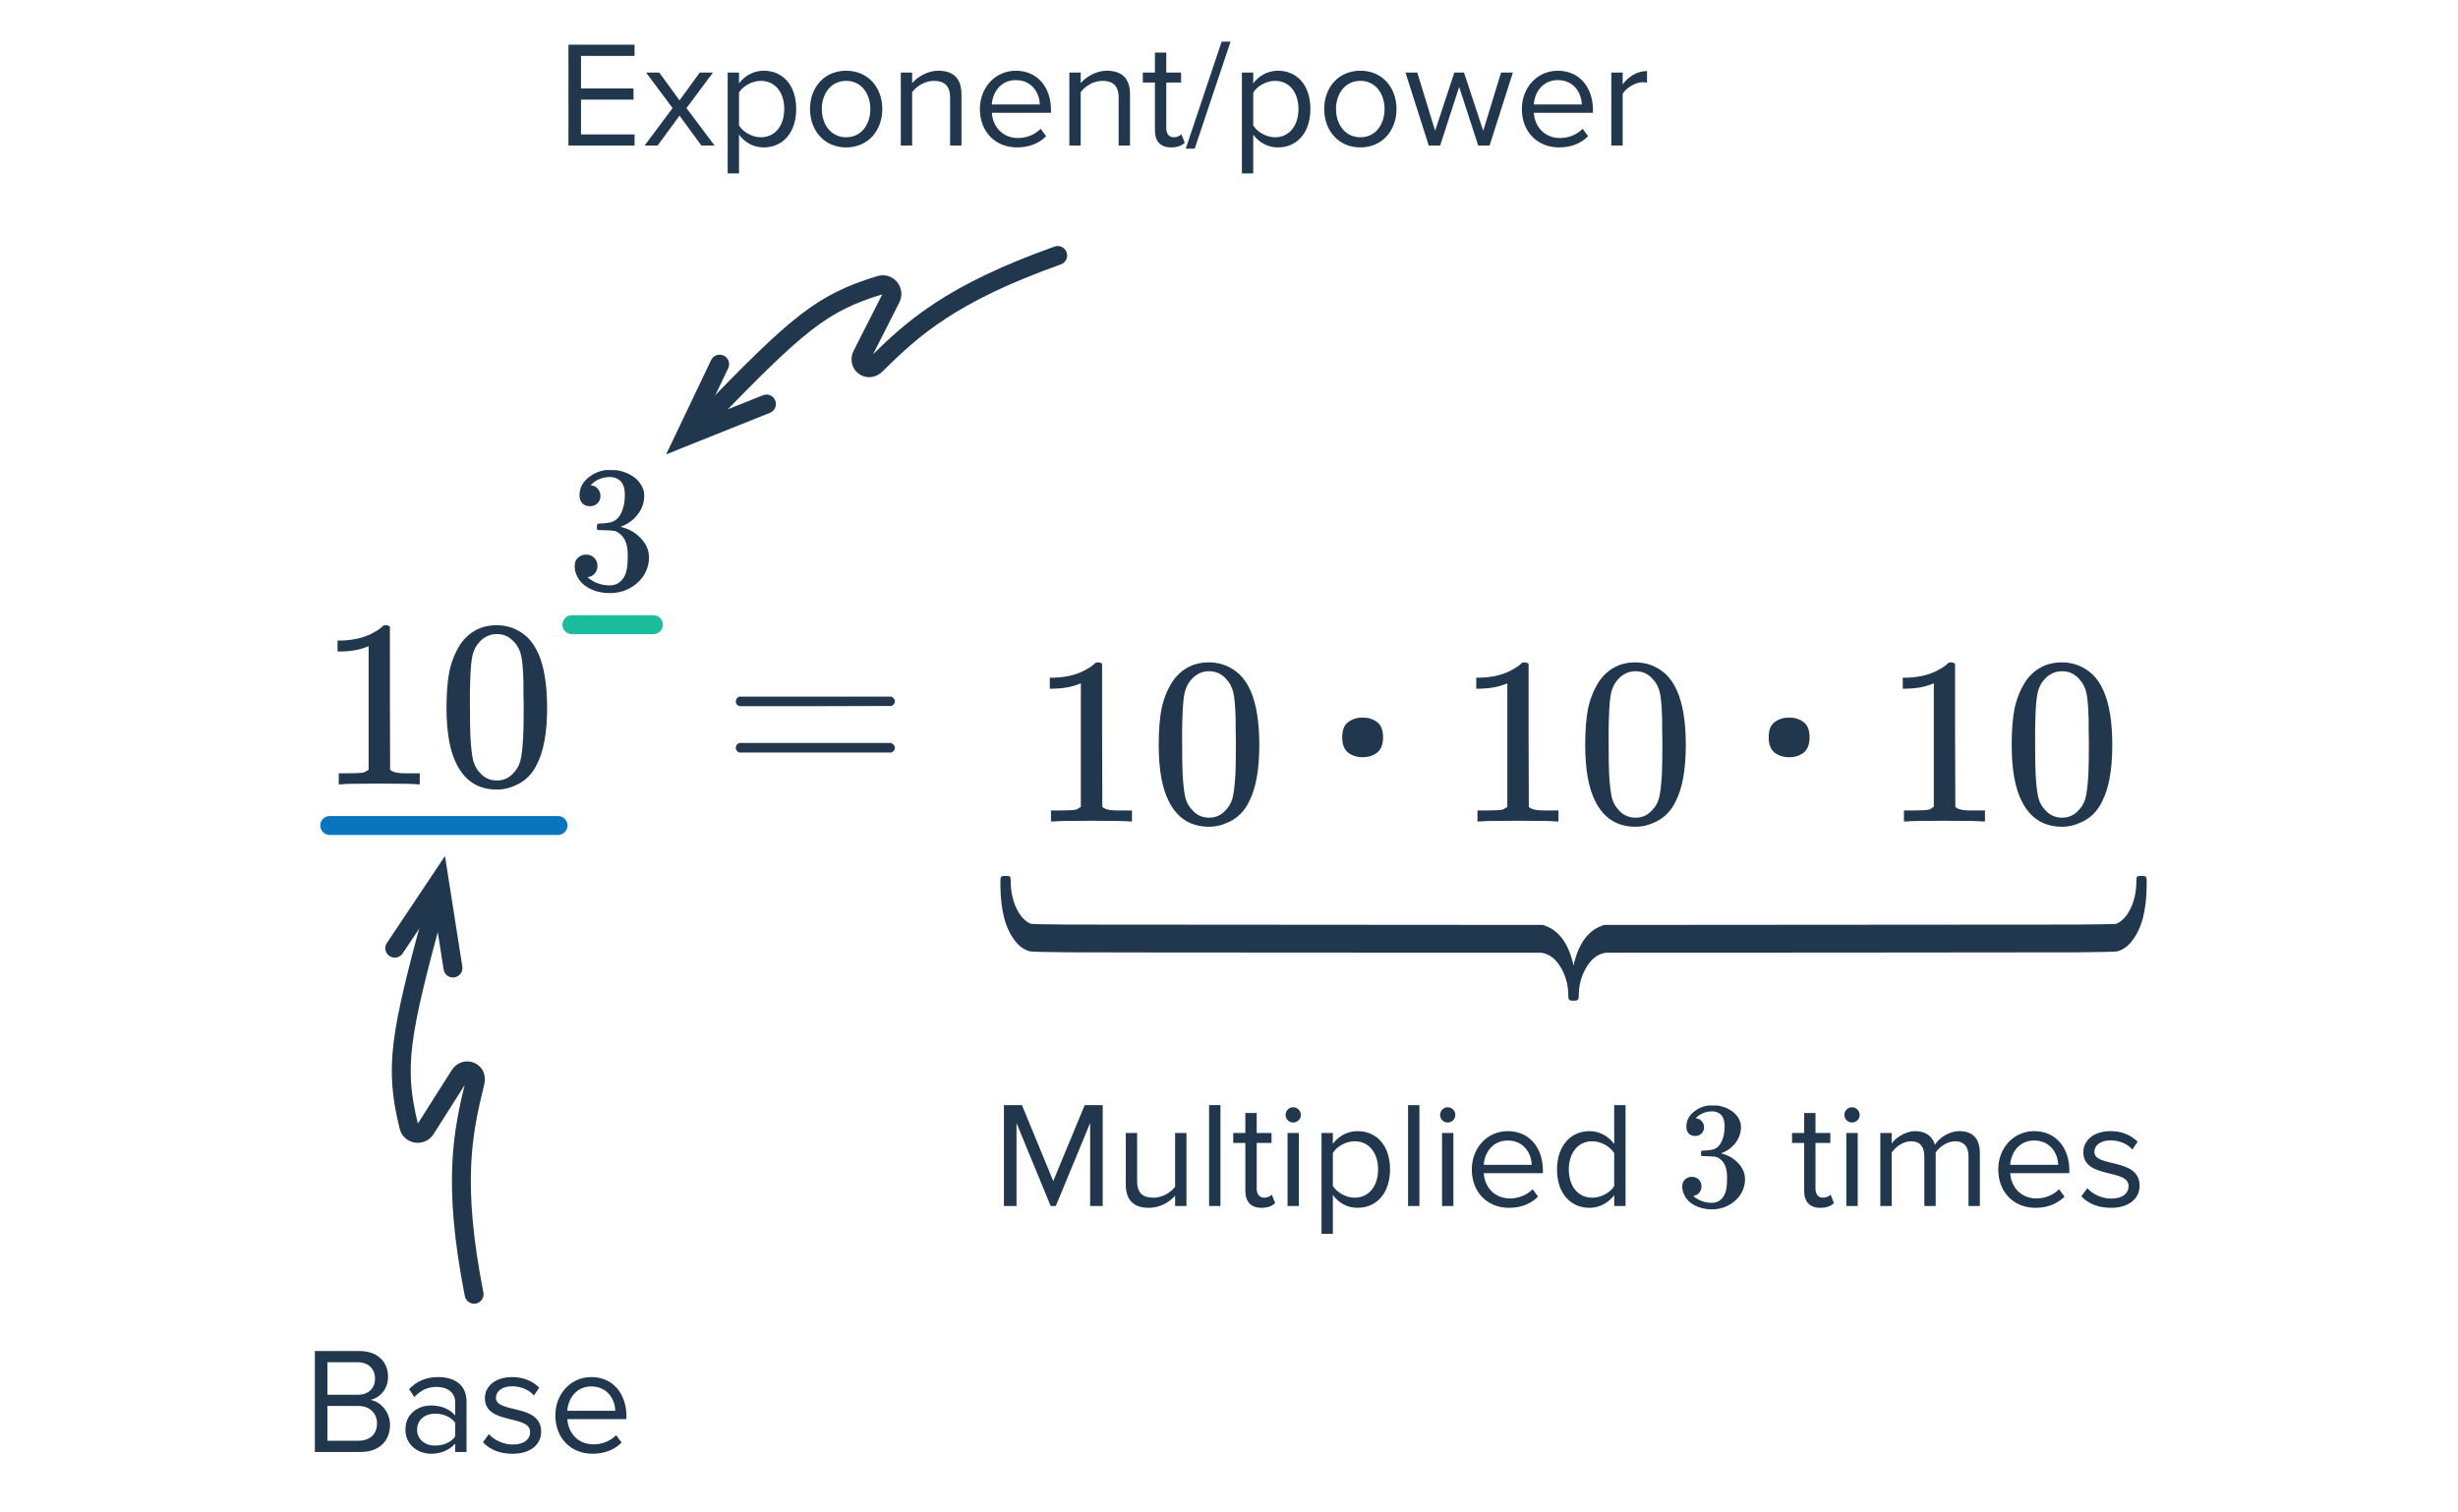 <svg width="260" height="160" viewBox="0 0 260 160" fill="none" xmlns="http://www.w3.org/2000/svg">
<path d="M38.167 153.598C40.119 153.598 41.255 152.43 41.255 150.718C41.255 149.438 40.311 148.27 39.175 148.094C40.151 147.886 41.047 146.99 41.047 145.646C41.047 144.046 39.911 142.926 38.055 142.926H33.303V153.598H38.167ZM37.831 147.55H34.631V144.11H37.831C39.031 144.11 39.671 144.878 39.671 145.838C39.671 146.814 39.031 147.55 37.831 147.55ZM37.895 152.414H34.631V148.734H37.895C39.207 148.734 39.879 149.598 39.879 150.574C39.879 151.71 39.143 152.414 37.895 152.414ZM49.349 153.598V148.286C49.349 146.414 47.989 145.678 46.357 145.678C45.093 145.678 44.101 146.094 43.269 146.958L43.829 147.79C44.517 147.054 45.269 146.718 46.197 146.718C47.317 146.718 48.149 147.31 48.149 148.35V149.742C47.525 149.022 46.645 148.686 45.589 148.686C44.277 148.686 42.885 149.502 42.885 151.23C42.885 152.91 44.277 153.79 45.589 153.79C46.629 153.79 47.509 153.422 48.149 152.718V153.598H49.349ZM46.021 152.926C44.901 152.926 44.117 152.222 44.117 151.246C44.117 150.254 44.901 149.55 46.021 149.55C46.869 149.55 47.685 149.87 48.149 150.51V151.966C47.685 152.606 46.869 152.926 46.021 152.926ZM54.203 153.79C56.203 153.79 57.243 152.75 57.243 151.454C57.243 148.446 52.459 149.566 52.459 147.87C52.459 147.182 53.115 146.654 54.171 146.654C55.163 146.654 56.011 147.07 56.475 147.63L57.035 146.798C56.411 146.174 55.483 145.678 54.171 145.678C52.331 145.678 51.291 146.702 51.291 147.902C51.291 150.766 56.075 149.614 56.075 151.486C56.075 152.254 55.435 152.814 54.251 152.814C53.195 152.814 52.219 152.302 51.707 151.71L51.083 152.574C51.867 153.406 52.939 153.79 54.203 153.79ZM62.68 153.79C63.944 153.79 64.984 153.374 65.752 152.606L65.176 151.822C64.568 152.446 63.672 152.798 62.792 152.798C61.128 152.798 60.104 151.582 60.008 150.126H66.264V149.822C66.264 147.502 64.888 145.678 62.552 145.678C60.344 145.678 58.744 147.486 58.744 149.726C58.744 152.142 60.392 153.79 62.68 153.79ZM65.08 149.246H60.008C60.072 148.062 60.888 146.67 62.536 146.67C64.296 146.67 65.064 148.094 65.08 149.246Z" fill="#21374D"/>
<path d="M67.121 15.402V14.218H61.457V10.538H67.009V9.354H61.457V5.914H67.121V4.73H60.129V15.402H67.121ZM75.591 15.402L72.615 11.434L75.415 7.674H74.023L71.879 10.618L69.735 7.674H68.343L71.143 11.434L68.183 15.402H69.559L71.879 12.234L74.199 15.402H75.591ZM80.78 15.594C82.812 15.594 84.22 14.026 84.22 11.53C84.22 9.018 82.812 7.482 80.78 7.482C79.692 7.482 78.732 8.042 78.172 8.826V7.674H76.972V18.346H78.172V14.234C78.796 15.098 79.724 15.594 80.78 15.594ZM80.476 14.522C79.532 14.522 78.588 13.946 78.172 13.274V9.786C78.588 9.114 79.532 8.554 80.476 8.554C82.028 8.554 82.956 9.818 82.956 11.53C82.956 13.242 82.028 14.522 80.476 14.522ZM89.504 15.594C91.856 15.594 93.328 13.77 93.328 11.53C93.328 9.29 91.856 7.482 89.504 7.482C87.152 7.482 85.68 9.29 85.68 11.53C85.68 13.77 87.152 15.594 89.504 15.594ZM89.504 14.522C87.856 14.522 86.928 13.114 86.928 11.53C86.928 9.962 87.856 8.554 89.504 8.554C91.152 8.554 92.064 9.962 92.064 11.53C92.064 13.114 91.152 14.522 89.504 14.522ZM101.7 15.402V9.978C101.7 8.298 100.852 7.482 99.237 7.482C98.085 7.482 97.028 8.154 96.484 8.794V7.674H95.284V15.402H96.484V9.754C96.933 9.13 97.829 8.554 98.772 8.554C99.812 8.554 100.5 8.986 100.5 10.346V15.402H101.7ZM107.585 15.594C108.849 15.594 109.889 15.178 110.657 14.41L110.081 13.626C109.473 14.25 108.577 14.602 107.697 14.602C106.033 14.602 105.009 13.386 104.913 11.93H111.169V11.626C111.169 9.306 109.793 7.482 107.457 7.482C105.249 7.482 103.649 9.29 103.649 11.53C103.649 13.946 105.297 15.594 107.585 15.594ZM109.985 11.05H104.913C104.977 9.866 105.793 8.474 107.441 8.474C109.201 8.474 109.969 9.898 109.985 11.05ZM119.529 15.402V9.978C119.529 8.298 118.681 7.482 117.065 7.482C115.913 7.482 114.857 8.154 114.313 8.794V7.674H113.113V15.402H114.313V9.754C114.761 9.13 115.657 8.554 116.601 8.554C117.641 8.554 118.329 8.986 118.329 10.346V15.402H119.529ZM123.877 15.594C124.581 15.594 125.013 15.386 125.317 15.098L124.965 14.202C124.805 14.378 124.485 14.522 124.149 14.522C123.621 14.522 123.365 14.106 123.365 13.53V8.73H124.933V7.674H123.365V5.562H122.165V7.674H120.885V8.73H122.165V13.786C122.165 14.938 122.741 15.594 123.877 15.594ZM126.372 15.722L130.164 4.41H129.22L125.428 15.722H126.372ZM135.171 15.594C137.203 15.594 138.611 14.026 138.611 11.53C138.611 9.018 137.203 7.482 135.171 7.482C134.083 7.482 133.123 8.042 132.563 8.826V7.674H131.363V18.346H132.563V14.234C133.187 15.098 134.115 15.594 135.171 15.594ZM134.867 14.522C133.923 14.522 132.979 13.946 132.563 13.274V9.786C132.979 9.114 133.923 8.554 134.867 8.554C136.419 8.554 137.347 9.818 137.347 11.53C137.347 13.242 136.419 14.522 134.867 14.522ZM143.895 15.594C146.247 15.594 147.719 13.77 147.719 11.53C147.719 9.29 146.247 7.482 143.895 7.482C141.543 7.482 140.071 9.29 140.071 11.53C140.071 13.77 141.543 15.594 143.895 15.594ZM143.895 14.522C142.247 14.522 141.319 13.114 141.319 11.53C141.319 9.962 142.247 8.554 143.895 8.554C145.543 8.554 146.455 9.962 146.455 11.53C146.455 13.114 145.543 14.522 143.895 14.522ZM157.563 15.402L160.027 7.674H158.779L156.891 13.834L154.859 7.674H153.835L151.803 13.834L149.915 7.674H148.667L151.131 15.402H152.331L154.347 9.194L156.363 15.402H157.563ZM164.913 15.594C166.177 15.594 167.217 15.178 167.985 14.41L167.409 13.626C166.801 14.25 165.905 14.602 165.025 14.602C163.361 14.602 162.337 13.386 162.241 11.93H168.497V11.626C168.497 9.306 167.121 7.482 164.785 7.482C162.577 7.482 160.977 9.29 160.977 11.53C160.977 13.946 162.625 15.594 164.913 15.594ZM167.313 11.05H162.241C162.305 9.866 163.121 8.474 164.769 8.474C166.529 8.474 167.297 9.898 167.313 11.05ZM171.641 15.402V9.93C171.993 9.306 173.001 8.698 173.737 8.698C173.929 8.698 174.073 8.714 174.217 8.746V7.514C173.161 7.514 172.265 8.106 171.641 8.922V7.674H170.441V15.402H171.641Z" fill="#21374D"/>
<path d="M116.641 127.581V116.909H114.737L111.409 124.941L108.097 116.909H106.193V127.581H107.521V118.797L111.137 127.581H111.681L115.313 118.797V127.581H116.641ZM125.499 127.581V119.853H124.299V125.533C123.851 126.157 122.955 126.701 122.011 126.701C120.971 126.701 120.283 126.301 120.283 124.941V119.853H119.083V125.309C119.083 126.989 119.931 127.773 121.547 127.773C122.699 127.773 123.707 127.165 124.299 126.493V127.581H125.499ZM129.095 127.581V116.909H127.895V127.581H129.095ZM133.441 127.773C134.145 127.773 134.577 127.565 134.881 127.277L134.529 126.381C134.369 126.557 134.049 126.701 133.713 126.701C133.185 126.701 132.929 126.285 132.929 125.709V120.909H134.497V119.853H132.929V117.741H131.729V119.853H130.449V120.909H131.729V125.965C131.729 127.117 132.305 127.773 133.441 127.773ZM136.784 118.749C137.232 118.749 137.6 118.397 137.6 117.949C137.6 117.501 137.232 117.133 136.784 117.133C136.352 117.133 135.984 117.501 135.984 117.949C135.984 118.397 136.352 118.749 136.784 118.749ZM137.392 127.581V119.853H136.192V127.581H137.392ZM143.594 127.773C145.626 127.773 147.034 126.205 147.034 123.709C147.034 121.197 145.626 119.661 143.594 119.661C142.506 119.661 141.546 120.221 140.986 121.005V119.853H139.786V130.525H140.986V126.413C141.61 127.277 142.538 127.773 143.594 127.773ZM143.29 126.701C142.346 126.701 141.402 126.125 140.986 125.453V121.965C141.402 121.293 142.346 120.733 143.29 120.733C144.842 120.733 145.77 121.997 145.77 123.709C145.77 125.421 144.842 126.701 143.29 126.701ZM150.142 127.581V116.909H148.942V127.581H150.142ZM153.128 118.749C153.576 118.749 153.944 118.397 153.944 117.949C153.944 117.501 153.576 117.133 153.128 117.133C152.696 117.133 152.328 117.501 152.328 117.949C152.328 118.397 152.696 118.749 153.128 118.749ZM153.736 127.581V119.853H152.536V127.581H153.736ZM159.618 127.773C160.882 127.773 161.922 127.357 162.69 126.589L162.114 125.805C161.506 126.429 160.61 126.781 159.73 126.781C158.066 126.781 157.042 125.565 156.946 124.109H163.202V123.805C163.202 121.485 161.826 119.661 159.49 119.661C157.282 119.661 155.682 121.469 155.682 123.709C155.682 126.125 157.33 127.773 159.618 127.773ZM162.018 123.229H156.946C157.01 122.045 157.826 120.653 159.474 120.653C161.234 120.653 162.002 122.077 162.018 123.229ZM171.945 127.581V116.909H170.745V121.021C170.121 120.173 169.177 119.661 168.137 119.661C166.105 119.661 164.697 121.261 164.697 123.725C164.697 126.237 166.121 127.773 168.137 127.773C169.225 127.773 170.169 127.213 170.745 126.429V127.581H171.945ZM168.425 126.701C166.873 126.701 165.945 125.437 165.945 123.725C165.945 122.013 166.873 120.733 168.425 120.733C169.385 120.733 170.313 121.309 170.745 121.981V125.485C170.313 126.157 169.385 126.701 168.425 126.701ZM179.305 120.173C179.017 120.173 178.788 120.082 178.617 119.901C178.457 119.719 178.377 119.485 178.377 119.197C178.377 118.589 178.617 118.082 179.097 117.677C179.577 117.261 180.132 117.015 180.761 116.941H181.001C181.375 116.941 181.609 116.946 181.705 116.957C182.057 117.01 182.415 117.122 182.777 117.293C183.481 117.645 183.924 118.146 184.105 118.797C184.137 118.903 184.153 119.047 184.153 119.229C184.153 119.858 183.956 120.423 183.561 120.925C183.177 121.415 182.692 121.767 182.105 121.981C182.052 122.002 182.052 122.018 182.105 122.029C182.127 122.039 182.18 122.055 182.265 122.077C182.916 122.258 183.465 122.599 183.913 123.101C184.361 123.591 184.585 124.151 184.585 124.781C184.585 125.218 184.484 125.639 184.281 126.045C184.025 126.589 183.604 127.042 183.017 127.405C182.441 127.757 181.796 127.933 181.081 127.933C180.377 127.933 179.753 127.783 179.209 127.485C178.665 127.186 178.297 126.786 178.105 126.285C177.999 126.061 177.945 125.799 177.945 125.501C177.945 125.202 178.041 124.962 178.233 124.781C178.436 124.589 178.676 124.493 178.953 124.493C179.252 124.493 179.497 124.589 179.689 124.781C179.881 124.973 179.977 125.213 179.977 125.501C179.977 125.746 179.908 125.959 179.769 126.141C179.631 126.322 179.444 126.439 179.209 126.493L179.097 126.525C179.673 127.005 180.335 127.245 181.081 127.245C181.668 127.245 182.111 126.962 182.409 126.397C182.591 126.045 182.681 125.506 182.681 124.781V124.461C182.681 123.447 182.34 122.77 181.657 122.429C181.497 122.365 181.172 122.327 180.681 122.317L180.009 122.301L179.961 122.269C179.94 122.237 179.929 122.151 179.929 122.013C179.929 121.885 179.945 121.805 179.977 121.773C180.009 121.741 180.036 121.725 180.057 121.725C180.356 121.725 180.665 121.698 180.985 121.645C181.455 121.581 181.812 121.319 182.057 120.861C182.303 120.391 182.425 119.831 182.425 119.181C182.425 118.487 182.239 118.023 181.865 117.789C181.641 117.639 181.391 117.565 181.113 117.565C180.58 117.565 180.111 117.709 179.705 117.997C179.663 118.018 179.615 118.055 179.561 118.109C179.508 118.151 179.465 118.194 179.433 118.237L179.385 118.301C179.417 118.311 179.455 118.322 179.497 118.333C179.711 118.354 179.887 118.455 180.025 118.637C180.175 118.818 180.249 119.026 180.249 119.261C180.249 119.517 180.159 119.735 179.977 119.917C179.807 120.087 179.583 120.173 179.305 120.173ZM192.55 127.773C193.254 127.773 193.686 127.565 193.99 127.277L193.638 126.381C193.478 126.557 193.158 126.701 192.822 126.701C192.294 126.701 192.038 126.285 192.038 125.709V120.909H193.606V119.853H192.038V117.741H190.838V119.853H189.558V120.909H190.838V125.965C190.838 127.117 191.414 127.773 192.55 127.773ZM195.894 118.749C196.342 118.749 196.71 118.397 196.71 117.949C196.71 117.501 196.342 117.133 195.894 117.133C195.462 117.133 195.094 117.501 195.094 117.949C195.094 118.397 195.462 118.749 195.894 118.749ZM196.502 127.581V119.853H195.302V127.581H196.502ZM209.423 127.581V121.997C209.423 120.445 208.671 119.661 207.263 119.661C206.143 119.661 205.103 120.397 204.671 121.101C204.447 120.301 203.775 119.661 202.591 119.661C201.455 119.661 200.415 120.477 200.095 120.973V119.853H198.895V127.581H200.095V121.933C200.511 121.309 201.343 120.733 202.127 120.733C203.135 120.733 203.551 121.357 203.551 122.333V127.581H204.751V121.917C205.151 121.309 205.999 120.733 206.799 120.733C207.791 120.733 208.223 121.357 208.223 122.333V127.581H209.423ZM215.305 127.773C216.569 127.773 217.609 127.357 218.377 126.589L217.801 125.805C217.193 126.429 216.297 126.781 215.417 126.781C213.753 126.781 212.729 125.565 212.633 124.109H218.889V123.805C218.889 121.485 217.513 119.661 215.177 119.661C212.969 119.661 211.369 121.469 211.369 123.709C211.369 126.125 213.017 127.773 215.305 127.773ZM217.705 123.229H212.633C212.697 122.045 213.513 120.653 215.161 120.653C216.921 120.653 217.689 122.077 217.705 123.229ZM223.281 127.773C225.281 127.773 226.321 126.733 226.321 125.437C226.321 122.429 221.537 123.549 221.537 121.853C221.537 121.165 222.193 120.637 223.249 120.637C224.241 120.637 225.089 121.053 225.553 121.613L226.113 120.781C225.489 120.157 224.561 119.661 223.249 119.661C221.409 119.661 220.369 120.685 220.369 121.885C220.369 124.749 225.153 123.597 225.153 125.469C225.153 126.237 224.513 126.797 223.329 126.797C222.273 126.797 221.297 126.285 220.785 125.693L220.161 126.557C220.945 127.389 222.017 127.773 223.281 127.773Z" fill="#21374D"/>
<path d="M165.976 105.754C166.035 105.826 166.191 105.862 166.445 105.862C166.699 105.862 166.856 105.826 166.914 105.755C166.973 105.683 167.002 105.516 167.002 105.254C167.002 104.323 167.217 103.44 167.647 102.605C168.077 101.794 168.585 101.257 169.171 100.995C169.425 100.876 169.689 100.804 169.962 100.78C170.216 100.78 217.457 100.768 219.743 100.745C222.44 100.721 223.856 100.685 223.993 100.637C224.618 100.446 225.136 100.065 225.546 99.492C226.562 98.204 227.07 96.212 227.07 93.516L227.07 93.122C227.07 92.931 227.031 92.8 226.953 92.729C226.895 92.681 226.738 92.657 226.484 92.657C226.269 92.657 226.133 92.681 226.074 92.729C226.015 92.776 225.986 92.896 225.986 93.086C225.986 94.255 225.781 95.257 225.37 96.092C224.96 96.951 224.442 97.5 223.817 97.739C223.719 97.762 222.332 97.786 219.655 97.81L169.699 97.846C168.057 98.323 166.973 99.754 166.445 102.14C165.918 99.754 164.833 98.323 163.192 97.846L113.236 97.81C110.559 97.786 109.171 97.762 109.074 97.738C108.448 97.5 107.931 96.951 107.52 96.092C107.11 95.257 106.905 94.255 106.905 93.086C106.905 92.895 106.875 92.776 106.817 92.728C106.758 92.681 106.621 92.657 106.406 92.657C106.152 92.657 105.996 92.681 105.938 92.728C105.859 92.8 105.82 92.931 105.82 93.122L105.82 93.516C105.82 96.212 106.328 98.204 107.344 99.492C107.755 100.065 108.273 100.446 108.898 100.637C109.035 100.685 110.451 100.721 113.148 100.744C115.434 100.768 162.674 100.78 162.928 100.78C163.202 100.804 163.466 100.876 163.72 100.995C164.306 101.257 164.814 101.794 165.244 102.605C165.674 103.44 165.888 104.323 165.888 105.253C165.888 105.516 165.918 105.683 165.976 105.754Z" fill="#21374D"/>
<path d="M77.831 74.202C77.831 73.983 77.949 73.815 78.184 73.697H94.282C94.535 73.815 94.661 73.983 94.661 74.202C94.661 74.387 94.543 74.547 94.308 74.682L86.271 74.707H78.235C77.966 74.623 77.831 74.455 77.831 74.202ZM77.831 79.105C77.831 78.852 77.966 78.683 78.235 78.599H94.308C94.324 78.616 94.358 78.65 94.409 78.7C94.476 78.734 94.518 78.768 94.535 78.802C94.569 78.818 94.594 78.86 94.611 78.928C94.644 78.978 94.661 79.037 94.661 79.105C94.661 79.324 94.535 79.492 94.282 79.61H78.184C77.949 79.492 77.831 79.324 77.831 79.105Z" fill="#21374D"/>
<path d="M44.123 82.971C43.837 82.921 42.497 82.895 40.105 82.895C37.746 82.895 36.424 82.921 36.138 82.971H35.834V81.809H36.491C37.468 81.809 38.1 81.783 38.387 81.733C38.521 81.716 38.724 81.615 38.993 81.43V68.365C38.959 68.365 38.892 68.39 38.791 68.44C38.016 68.743 37.148 68.904 36.188 68.92H35.708V67.758H36.188C37.603 67.707 38.782 67.387 39.726 66.798C40.029 66.629 40.29 66.435 40.509 66.216C40.543 66.166 40.644 66.141 40.813 66.141C40.981 66.141 41.124 66.191 41.242 66.292V73.848L41.267 81.43C41.52 81.682 42.068 81.809 42.91 81.809H43.744H44.401V82.971H44.123ZM48.672 68.188C49.615 66.823 50.904 66.141 52.538 66.141C53.768 66.141 54.846 66.562 55.773 67.404C56.228 67.842 56.615 68.415 56.936 69.123C57.559 70.521 57.871 72.442 57.871 74.884C57.871 77.496 57.508 79.492 56.784 80.874C56.312 81.851 55.621 82.558 54.712 82.996C54.004 83.35 53.288 83.527 52.564 83.527C50.626 83.527 49.211 82.643 48.318 80.874C47.594 79.492 47.231 77.496 47.231 74.884C47.231 73.318 47.333 72.029 47.535 71.018C47.754 69.99 48.133 69.047 48.672 68.188ZM54.358 67.884C53.869 67.345 53.271 67.076 52.564 67.076C51.856 67.076 51.25 67.345 50.744 67.884C50.374 68.272 50.121 68.743 49.986 69.299C49.851 69.856 49.767 70.816 49.733 72.18C49.733 72.281 49.725 72.61 49.708 73.166C49.708 73.722 49.708 74.185 49.708 74.556C49.708 76.173 49.725 77.302 49.759 77.942C49.826 79.122 49.927 79.972 50.062 80.495C50.197 81 50.449 81.438 50.82 81.809C51.275 82.314 51.856 82.567 52.564 82.567C53.255 82.567 53.827 82.314 54.282 81.809C54.653 81.438 54.906 81 55.04 80.495C55.175 79.972 55.276 79.122 55.343 77.942C55.377 77.302 55.394 76.173 55.394 74.556C55.394 74.185 55.386 73.722 55.369 73.166C55.369 72.61 55.369 72.281 55.369 72.18C55.335 70.816 55.251 69.856 55.116 69.299C54.981 68.743 54.729 68.272 54.358 67.884Z" fill="#21374D"/>
<path d="M62.399 53.551C62.058 53.551 61.786 53.444 61.584 53.229C61.394 53.014 61.3 52.736 61.3 52.395C61.3 51.675 61.584 51.075 62.152 50.594C62.721 50.102 63.378 49.811 64.124 49.723H64.408C64.85 49.723 65.128 49.729 65.242 49.742C65.659 49.805 66.082 49.937 66.512 50.14C67.346 50.556 67.87 51.15 68.085 51.921C68.123 52.047 68.142 52.218 68.142 52.433C68.142 53.178 67.908 53.848 67.44 54.442C66.986 55.023 66.411 55.44 65.716 55.693C65.652 55.718 65.652 55.737 65.716 55.75C65.741 55.762 65.804 55.781 65.905 55.807C66.676 56.021 67.327 56.426 67.857 57.02C68.388 57.601 68.653 58.264 68.653 59.01C68.653 59.528 68.533 60.027 68.293 60.507C67.99 61.151 67.491 61.688 66.796 62.118C66.114 62.535 65.349 62.743 64.503 62.743C63.669 62.743 62.929 62.567 62.285 62.213C61.641 61.859 61.205 61.385 60.977 60.791C60.851 60.526 60.788 60.216 60.788 59.863C60.788 59.509 60.901 59.224 61.129 59.01C61.369 58.782 61.653 58.669 61.982 58.669C62.336 58.669 62.626 58.782 62.854 59.01C63.081 59.237 63.195 59.522 63.195 59.863C63.195 60.153 63.113 60.406 62.948 60.621C62.784 60.836 62.563 60.975 62.285 61.038L62.152 61.076C62.835 61.644 63.618 61.928 64.503 61.928C65.198 61.928 65.722 61.594 66.076 60.924C66.29 60.507 66.398 59.869 66.398 59.01V58.631C66.398 57.43 65.994 56.628 65.185 56.224C64.995 56.148 64.61 56.103 64.029 56.091L63.233 56.072L63.176 56.034C63.151 55.996 63.138 55.895 63.138 55.731C63.138 55.579 63.157 55.484 63.195 55.447C63.233 55.409 63.264 55.39 63.29 55.39C63.643 55.39 64.01 55.358 64.389 55.295C64.945 55.219 65.368 54.91 65.659 54.366C65.949 53.81 66.095 53.147 66.095 52.376C66.095 51.555 65.874 51.005 65.431 50.727C65.166 50.55 64.869 50.462 64.54 50.462C63.909 50.462 63.353 50.632 62.873 50.974C62.822 50.999 62.765 51.043 62.702 51.106C62.639 51.157 62.588 51.207 62.55 51.258L62.493 51.334C62.532 51.346 62.576 51.359 62.626 51.371C62.879 51.397 63.087 51.517 63.252 51.732C63.429 51.946 63.517 52.193 63.517 52.471C63.517 52.774 63.41 53.033 63.195 53.248C62.993 53.45 62.727 53.551 62.399 53.551Z" fill="#21374D"/>
<path d="M119.458 86.903C119.172 86.852 117.832 86.827 115.44 86.827C113.081 86.827 111.759 86.852 111.472 86.903H111.169V85.74H111.826C112.803 85.74 113.435 85.715 113.722 85.665C113.856 85.648 114.059 85.547 114.328 85.361V72.296C114.294 72.296 114.227 72.321 114.126 72.372C113.351 72.675 112.483 72.835 111.523 72.852H111.043V71.69H111.523C112.938 71.639 114.117 71.319 115.061 70.729C115.364 70.561 115.625 70.367 115.844 70.148C115.878 70.097 115.979 70.072 116.148 70.072C116.316 70.072 116.459 70.123 116.577 70.224V77.78L116.602 85.361C116.855 85.614 117.403 85.74 118.245 85.74H119.079H119.736V86.903H119.458ZM124.007 72.119C124.95 70.755 126.239 70.072 127.873 70.072C129.103 70.072 130.182 70.493 131.108 71.336C131.563 71.774 131.95 72.347 132.271 73.054C132.894 74.453 133.206 76.373 133.206 78.816C133.206 81.427 132.843 83.424 132.119 84.805C131.647 85.782 130.956 86.49 130.047 86.928C129.339 87.282 128.623 87.459 127.899 87.459C125.961 87.459 124.546 86.574 123.653 84.805C122.929 83.424 122.566 81.427 122.566 78.816C122.566 77.249 122.668 75.96 122.87 74.95C123.089 73.922 123.468 72.978 124.007 72.119ZM129.693 71.816C129.204 71.277 128.606 71.007 127.899 71.007C127.191 71.007 126.585 71.277 126.079 71.816C125.709 72.203 125.456 72.675 125.321 73.231C125.186 73.787 125.102 74.747 125.068 76.112C125.068 76.213 125.06 76.542 125.043 77.098C125.043 77.654 125.043 78.117 125.043 78.487C125.043 80.105 125.06 81.234 125.094 81.874C125.161 83.053 125.262 83.904 125.397 84.426C125.532 84.932 125.784 85.37 126.155 85.74C126.61 86.246 127.191 86.499 127.899 86.499C128.589 86.499 129.162 86.246 129.617 85.74C129.988 85.37 130.24 84.932 130.375 84.426C130.51 83.904 130.611 83.053 130.679 81.874C130.712 81.234 130.729 80.105 130.729 78.487C130.729 78.117 130.721 77.654 130.704 77.098C130.704 76.542 130.704 76.213 130.704 76.112C130.67 74.747 130.586 73.787 130.451 73.231C130.316 72.675 130.064 72.203 129.693 71.816ZM141.975 78.007C141.975 77.232 142.185 76.693 142.606 76.39C143.028 76.07 143.542 75.91 144.148 75.91C144.738 75.91 145.243 76.07 145.664 76.39C146.085 76.693 146.296 77.232 146.296 78.007C146.296 78.749 146.085 79.288 145.664 79.625C145.243 79.945 144.738 80.105 144.148 80.105C143.542 80.105 143.028 79.945 142.606 79.625C142.185 79.288 141.975 78.749 141.975 78.007ZM164.571 86.903C164.285 86.852 162.945 86.827 160.553 86.827C158.194 86.827 156.872 86.852 156.585 86.903H156.282V85.74H156.939C157.916 85.74 158.548 85.715 158.835 85.665C158.969 85.648 159.171 85.547 159.441 85.361V72.296C159.407 72.296 159.34 72.321 159.239 72.372C158.464 72.675 157.596 72.835 156.636 72.852H156.156V71.69H156.636C158.051 71.639 159.23 71.319 160.174 70.729C160.477 70.561 160.738 70.367 160.957 70.148C160.991 70.097 161.092 70.072 161.261 70.072C161.429 70.072 161.572 70.123 161.69 70.224V77.78L161.715 85.361C161.968 85.614 162.516 85.74 163.358 85.74H164.192H164.849V86.903H164.571ZM169.12 72.119C170.063 70.755 171.352 70.072 172.986 70.072C174.216 70.072 175.294 70.493 176.221 71.336C176.676 71.774 177.063 72.347 177.384 73.054C178.007 74.453 178.319 76.373 178.319 78.816C178.319 81.427 177.956 83.424 177.232 84.805C176.76 85.782 176.069 86.49 175.16 86.928C174.452 87.282 173.736 87.459 173.012 87.459C171.074 87.459 169.659 86.574 168.766 84.805C168.042 83.424 167.679 81.427 167.679 78.816C167.679 77.249 167.781 75.96 167.983 74.95C168.202 73.922 168.581 72.978 169.12 72.119ZM174.806 71.816C174.317 71.277 173.719 71.007 173.012 71.007C172.304 71.007 171.698 71.277 171.192 71.816C170.821 72.203 170.569 72.675 170.434 73.231C170.299 73.787 170.215 74.747 170.181 76.112C170.181 76.213 170.173 76.542 170.156 77.098C170.156 77.654 170.156 78.117 170.156 78.487C170.156 80.105 170.173 81.234 170.207 81.874C170.274 83.053 170.375 83.904 170.51 84.426C170.645 84.932 170.897 85.37 171.268 85.74C171.723 86.246 172.304 86.499 173.012 86.499C173.702 86.499 174.275 86.246 174.73 85.74C175.101 85.37 175.353 84.932 175.488 84.426C175.623 83.904 175.724 83.053 175.791 81.874C175.825 81.234 175.842 80.105 175.842 78.487C175.842 78.117 175.834 77.654 175.817 77.098C175.817 76.542 175.817 76.213 175.817 76.112C175.783 74.747 175.699 73.787 175.564 73.231C175.429 72.675 175.177 72.203 174.806 71.816ZM187.088 78.007C187.088 77.232 187.298 76.693 187.719 76.39C188.141 76.07 188.654 75.91 189.261 75.91C189.851 75.91 190.356 76.07 190.777 76.39C191.198 76.693 191.409 77.232 191.409 78.007C191.409 78.749 191.198 79.288 190.777 79.625C190.356 79.945 189.851 80.105 189.261 80.105C188.654 80.105 188.141 79.945 187.719 79.625C187.298 79.288 187.088 78.749 187.088 78.007ZM209.684 86.903C209.398 86.852 208.058 86.827 205.666 86.827C203.307 86.827 201.985 86.852 201.698 86.903H201.395V85.74H202.052C203.029 85.74 203.661 85.715 203.947 85.665C204.082 85.648 204.284 85.547 204.554 85.361V72.296C204.52 72.296 204.453 72.321 204.352 72.372C203.577 72.675 202.709 72.835 201.749 72.852H201.269V71.69H201.749C203.164 71.639 204.343 71.319 205.287 70.729C205.59 70.561 205.851 70.367 206.07 70.148C206.104 70.097 206.205 70.072 206.374 70.072C206.542 70.072 206.685 70.123 206.803 70.224V77.78L206.828 85.361C207.081 85.614 207.629 85.74 208.471 85.74H209.305H209.962V86.903H209.684ZM214.233 72.119C215.176 70.755 216.465 70.072 218.099 70.072C219.329 70.072 220.407 70.493 221.334 71.336C221.789 71.774 222.176 72.347 222.497 73.054C223.12 74.453 223.432 76.373 223.432 78.816C223.432 81.427 223.069 83.424 222.345 84.805C221.873 85.782 221.182 86.49 220.273 86.928C219.565 87.282 218.849 87.459 218.125 87.459C216.187 87.459 214.772 86.574 213.879 84.805C213.155 83.424 212.792 81.427 212.792 78.816C212.792 77.249 212.893 75.96 213.096 74.95C213.315 73.922 213.694 72.978 214.233 72.119ZM219.919 71.816C219.43 71.277 218.832 71.007 218.125 71.007C217.417 71.007 216.811 71.277 216.305 71.816C215.934 72.203 215.682 72.675 215.547 73.231C215.412 73.787 215.328 74.747 215.294 76.112C215.294 76.213 215.286 76.542 215.269 77.098C215.269 77.654 215.269 78.117 215.269 78.487C215.269 80.105 215.286 81.234 215.32 81.874C215.387 83.053 215.488 83.904 215.623 84.426C215.758 84.932 216.01 85.37 216.381 85.74C216.836 86.246 217.417 86.499 218.125 86.499C218.815 86.499 219.388 86.246 219.843 85.74C220.214 85.37 220.466 84.932 220.601 84.426C220.736 83.904 220.837 83.053 220.904 81.874C220.938 81.234 220.955 80.105 220.955 78.487C220.955 78.117 220.947 77.654 220.93 77.098C220.93 76.542 220.93 76.213 220.93 76.112C220.896 74.747 220.812 73.787 220.677 73.231C220.542 72.675 220.29 72.203 219.919 71.816Z" fill="#21374D"/>
<path d="M74.872 44.033C84.348 34.272 86.871 32.054 93.093 30.164C93.92 29.913 94.626 30.779 94.235 31.55L91.194 37.543C90.693 38.529 91.836 39.38 92.623 38.604C96.582 34.699 100.568 31.064 111.88 27.026" stroke="#21374D" stroke-width="2" stroke-linecap="round"/>
<path d="M76.124 38.523L72.467 46.188L81.074 42.74" stroke="#21374D" stroke-width="2" stroke-linecap="round"/>
<path d="M45.855 96.413C42.307 109.546 41.69 112.848 43.245 119.163C43.452 120.002 44.557 120.166 45.02 119.435L48.617 113.759C49.209 112.824 50.524 113.372 50.259 114.446C48.926 119.844 47.839 125.127 50.148 136.915" stroke="#21374D" stroke-width="2" stroke-linecap="round"/>
<path d="M41.758 100.305L46.477 93.244L47.913 102.405" stroke="#21374D" stroke-width="2" stroke-linecap="round"/>
<path d="M34.877 87.327H59.027" stroke="#0875BE" stroke-width="2" stroke-linecap="round"/>
<path d="M60.491 66.084L69.113 66.084" stroke="#1ABC9C" stroke-width="2" stroke-linecap="round"/>
</svg>
